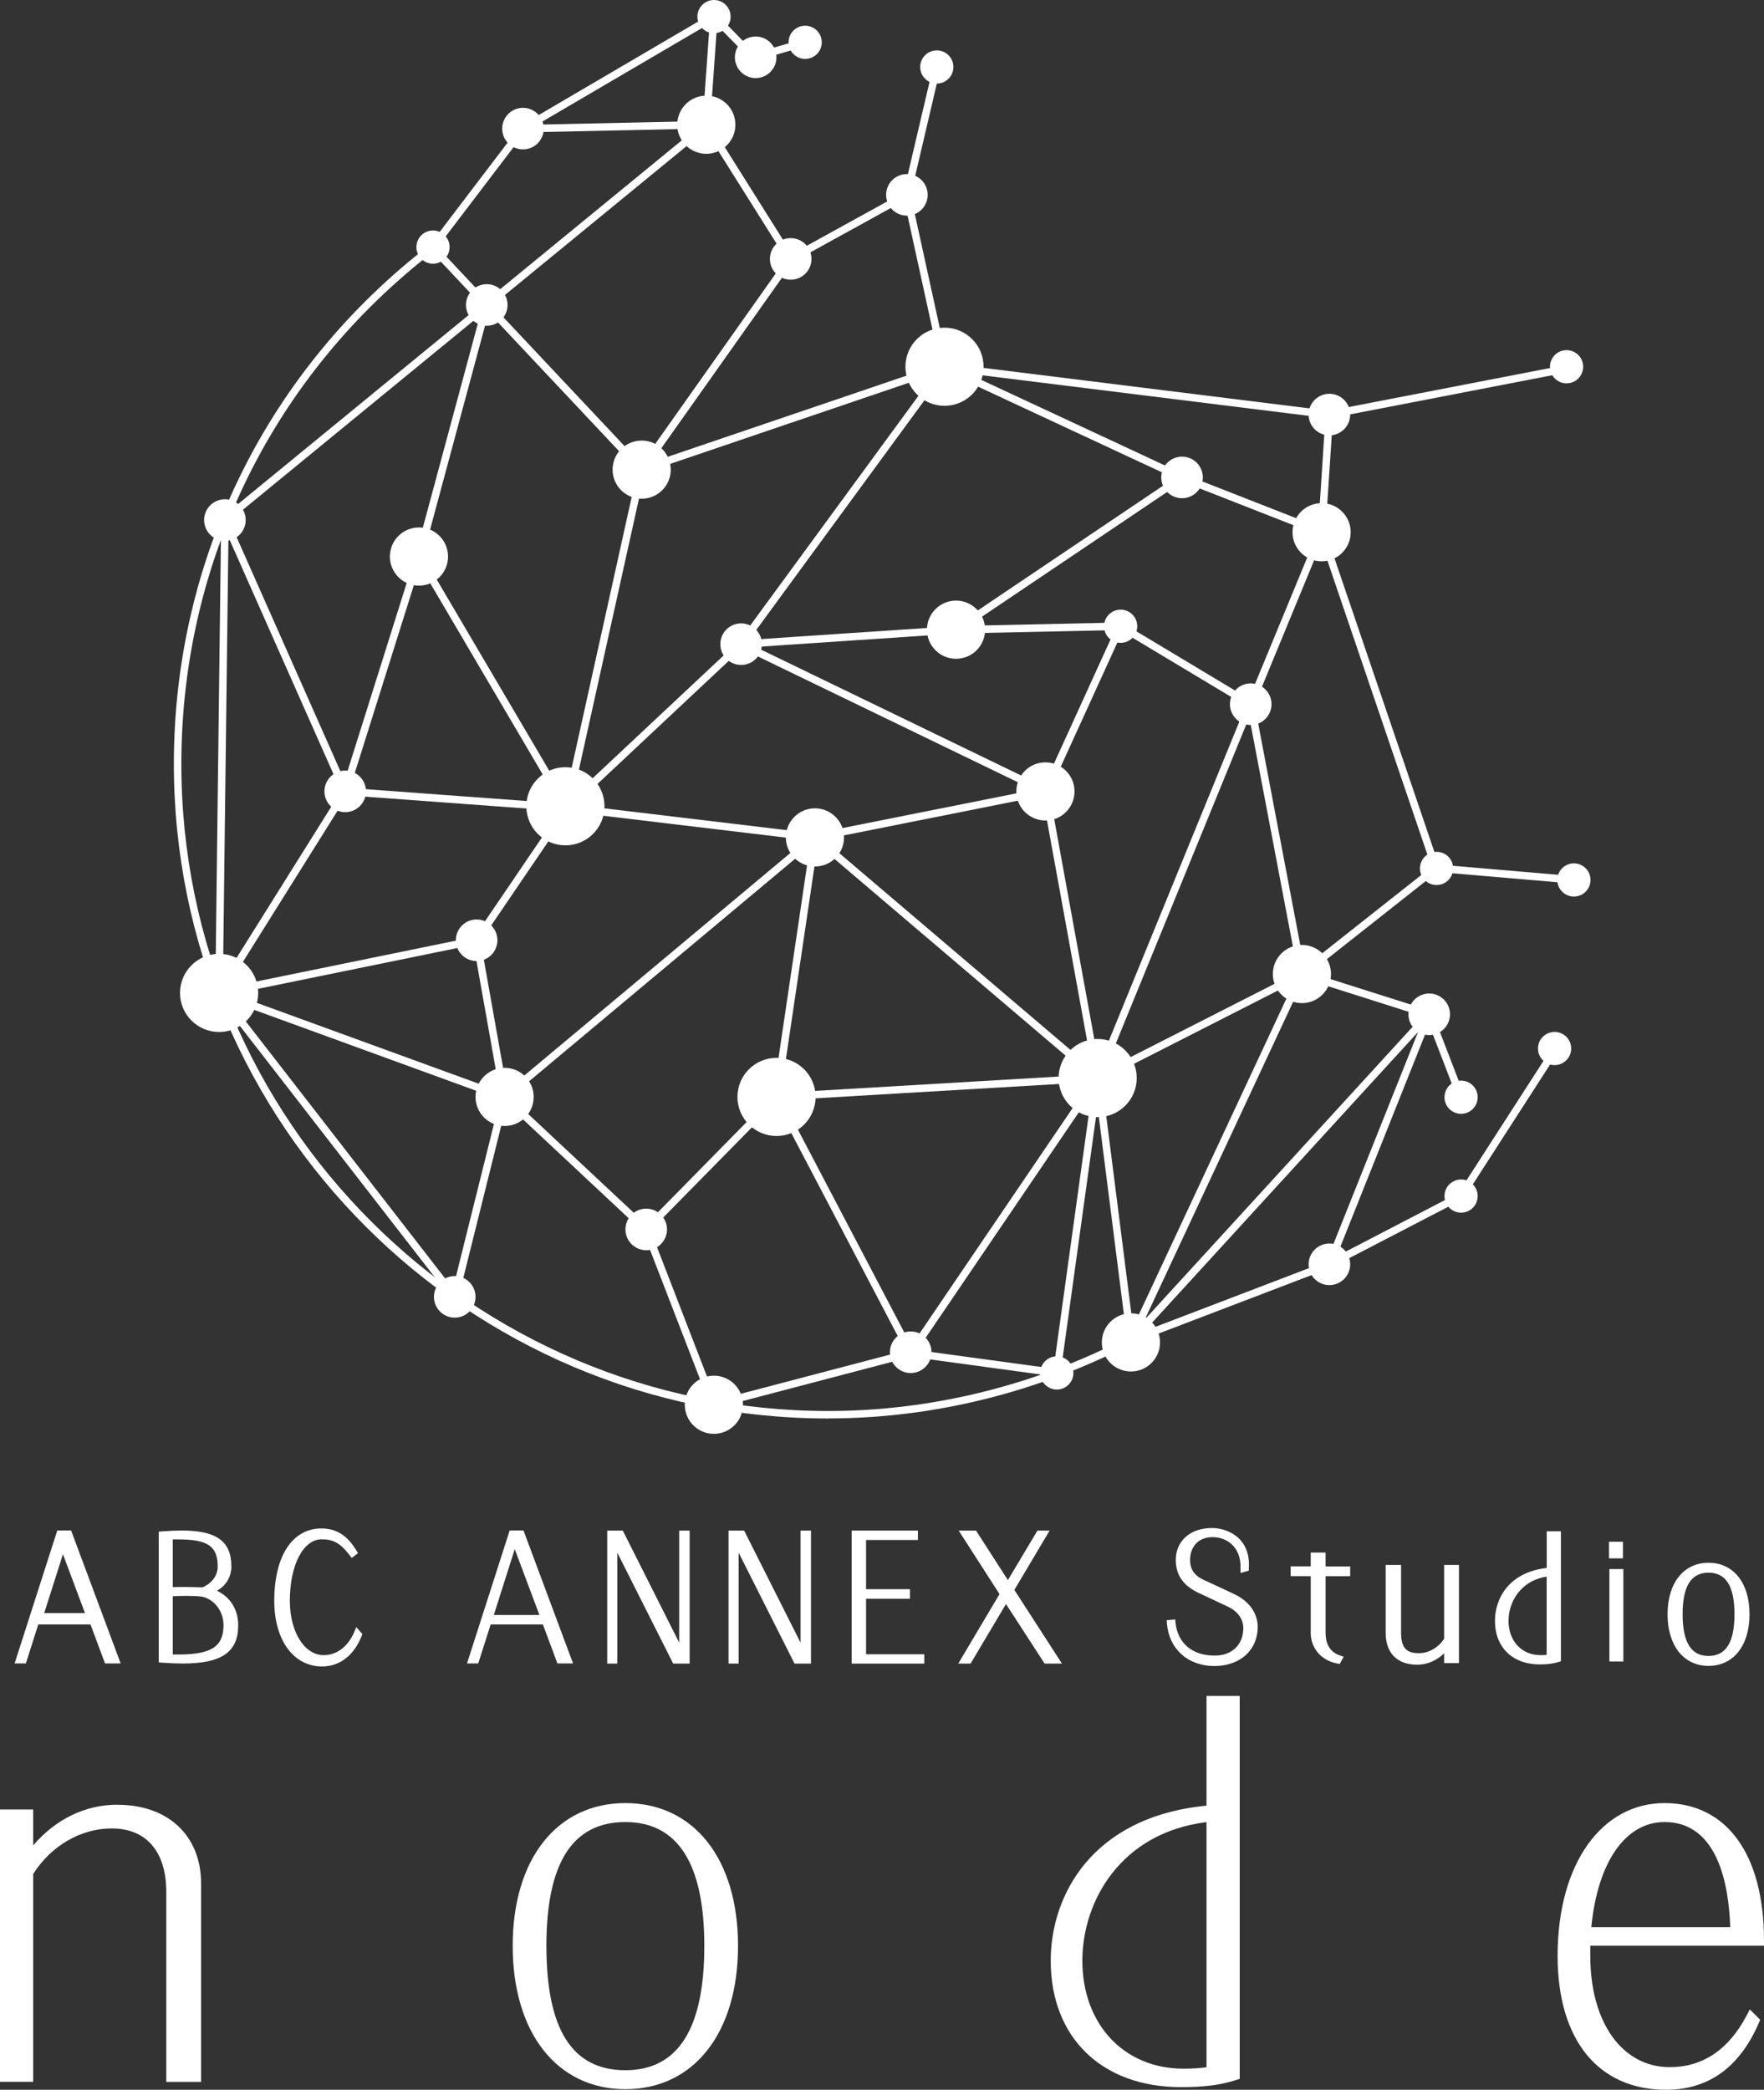 <?xml version="1.0" encoding="UTF-8"?><svg id="_レイヤー_2" xmlns="http://www.w3.org/2000/svg" viewBox="0 0 240.16 284.51"><rect x="0" y="0" width="240.16" height="284.51" fill="#333333" stroke="none"/><defs><style>.cls-1{fill:#fff;}</style></defs><g id="_デザイン"><path class="cls-1" d="M15.99,245.7c-4.37,0-8.38,1.95-11.47,5.53v-4.88H0v37.08h4.52v-28.3c2.42-3.83,6.49-6.2,10.68-6.2,4.73,0,7.44,3.16,7.44,8.67v25.84h4.74v-26.99c0-6.53-4.47-10.74-11.39-10.74Z"/><path class="cls-1" d="M85.14,245.48c-9.32,0-15.34,7.63-15.34,19.44s6.02,19.51,15.34,19.51,15.34-7.66,15.34-19.51-6.02-19.44-15.34-19.44ZM85.14,248.06c7.13,0,10.75,5.67,10.75,16.86s-3.52,16.93-10.75,16.93-10.75-5.54-10.75-16.93,3.62-16.86,10.75-16.86Z"/><path class="cls-1" d="M164.26,230.89v14.94c-15.64,1.52-21.21,12.27-21.21,21.11,0,10.46,6.95,17.21,17.72,17.21,3.2,0,5.31-.27,7.53-.97l.48-.15v-52.14h-4.52ZM164.26,248.07v33.38c-.92.12-1.99.19-3.13.19-8.11,0-13.77-6.05-13.77-14.7,0-8.17,5.29-17.44,16.9-18.87Z"/><path class="cls-1" d="M240.16,264.88v-.68c0-11.72-5.06-18.72-13.55-18.72s-14.55,8.17-14.55,20.81c0,11.41,5.52,18.22,14.77,18.22,5.77,0,10.02-3.06,12.63-9.11l.18-.42-1.41-1.41-.43.82c-2.46,4.67-5.98,7.04-10.47,7.04-6.47,0-10.82-6.08-10.82-15.13v-1.41h23.65ZM226.62,248.06c7.3,0,8.76,8.66,8.94,14.31h-18.91c.86-8.85,4.64-14.31,9.97-14.31Z"/><path class="cls-1" d="M9.69,208.36h-1.89l-5.81,18.11h1.53l1.69-5.31h7.11l1.98,5.31h2.13l-6.75-18.11ZM6.02,219.61l2.55-8.01,3,8.01h-5.55Z"/><path class="cls-1" d="M29.53,216.58c1.24-.7,1.97-1.9,1.97-3.32,0-3.43-2.03-4.89-6.77-4.89-.73,0-1.56.04-2.71.12l-.41.03v17.81l.41.03c1.19.08,2.07.12,2.85.12,5.3,0,7.56-1.55,7.56-5.2,0-2.4-1.32-3.98-2.9-4.71ZM27.6,216.11c-.42,0-.83-.01-1.22-.03-.39-.01-.76-.02-1.12-.02-.59,0-1.15,0-1.74.02v-6.5c.25,0,.5,0,.73,0,4.03,0,5.39.93,5.39,3.67,0,1.23-.73,2.24-2.05,2.86ZM23.52,225.26v-7.94c.6-.03,1.25-.05,1.9-.05.8,0,1.41.03,1.93.09,1.48.17,3.08,1.71,3.08,3.91,0,2.9-1.66,3.98-6.13,3.98-.22,0-.51,0-.78,0Z"/><path class="cls-1" d="M48.24,222.17c-.87,2.02-2.39,3.17-4.17,3.17-2.63,0-4.61-3.18-4.61-7.4,0-4.85,1.82-8.37,4.32-8.37,1.42,0,2.45.35,3.83,2.18l.27.35.86-.64-.2-.34c-1.23-2.07-2.75-3.03-4.79-3.03-3.96,0-6.41,3.78-6.41,9.85,0,5.35,2.62,8.94,6.51,8.94,2.4,0,4.36-1.52,5.39-4.16l.1-.25-.83-.94-.28.64Z"/><path class="cls-1" d="M69.39,208.36l-5.81,18.11h1.53l1.69-5.31h7.11l1.98,5.31h2.13l-6.75-18.11h-1.89ZM67.23,219.87l2.85-8.96,3.36,8.96h-6.21Z"/><polygon class="cls-1" points="92.47 223.64 84.79 208.38 82.67 208.38 82.67 226.49 84.04 226.49 84.04 211.38 91.65 226.49 93.89 226.49 93.89 208.38 92.47 208.38 92.47 223.64"/><polygon class="cls-1" points="108.99 223.64 101.31 208.38 99.19 208.38 99.19 226.49 100.56 226.49 100.56 211.38 108.17 226.49 110.41 226.49 110.41 208.38 108.99 208.38 108.99 223.64"/><polygon class="cls-1" points="117.91 217.66 123.88 217.66 123.88 216.36 117.91 216.36 117.91 209.66 124.97 209.66 124.97 208.38 115.95 208.38 115.95 226.49 125.84 226.49 125.84 225.22 117.91 225.22 117.91 217.66"/><polygon class="cls-1" points="142.9 208.38 141.24 208.38 137.22 215.12 132.88 208.38 130.52 208.38 136.08 217.03 130.46 226.49 132.14 226.49 136.96 218.38 142.22 226.49 144.58 226.49 138.1 216.46 142.9 208.38"/><path class="cls-1" d="M168.07,217.04l-4.24-1.97c-1.24-.58-1.81-1.44-1.81-2.7,0-1.43.81-3.1,3.1-3.1,1.82,0,3.77,1.26,3.77,4.01v.88l1.13-.33v-.33c0-.07,0-.14.01-.21,0-.09.01-.18.01-.27,0-3.95-3.28-4.99-5.02-4.99-2.96,0-4.94,1.74-4.94,4.34,0,2.04,1,3.5,3.05,4.47.55.25,1.17.55,1.88.88.67.32,1.4.67,2.2,1.04,1.29.6,2.06,1.68,2.06,2.87,0,2.29-1.53,3.77-3.89,3.77-3.06,0-5.05-1.68-5.34-4.49l-.04-.43-1.16.1.03.44c.27,3.47,2.86,5.8,6.43,5.8s5.93-2.19,5.93-5.33c0-1.85-1.18-3.52-3.17-4.44Z"/><path class="cls-1" d="M180.48,211.37h-2.03v1.88h-2.73v1.33h2.73v7.73c0,2.09,1.45,3.77,3.62,4.17l.32.06.55-.99-.52-.17c-1.61-.54-1.95-1.96-1.95-3.06v-7.73h3.35v-1.33h-3.35v-1.88Z"/><path class="cls-1" d="M196.61,223.12c-.81,1.21-2.1,1.95-3.39,1.95-1.52,0-2.47-.47-2.47-2.79v-9.22h-2.1v9.22c0,2.77,1.56,4.36,4.29,4.36,1.35,0,2.62-.54,3.67-1.55v1.33h2.02v-13.36h-2.02v10.06Z"/><path class="cls-1" d="M210.57,213.47c-5.19.59-7.04,4.21-7.04,7.2,0,3.6,2.39,5.93,6.1,5.93,1.07,0,1.81-.1,2.57-.33l.31-.1v-17.69h-1.93v4.98ZM209.74,225.34c-2.57,0-4.36-1.92-4.36-4.67,0-2.56,1.63-5.47,5.19-6.02v10.65c-.25.03-.53.04-.83.04Z"/><rect class="cls-1" x="219.11" y="213.62" width="1.9" height="12.58"/><rect class="cls-1" x="219.06" y="209.9" width="1.9" height="2.26"/><path class="cls-1" d="M232.61,212.76c-3.39,0-5.58,2.75-5.58,7.01s2.19,7.03,5.58,7.03,5.58-2.76,5.58-7.03-2.19-7.01-5.58-7.01ZM232.61,225.45c-2.37,0-3.53-1.86-3.53-5.68s1.15-5.66,3.53-5.66,3.53,1.85,3.53,5.66-1.15,5.68-3.53,5.68Z"/><rect class="cls-1" x="62.27" y="131.17" width="55.1" height="1.02" transform="translate(-63.56 88.29) rotate(-39.91)"/><path class="cls-1" d="M105.75,149.85l-.06-1.02,42.45-2.5-38.32-32.62,32.91-6.57.09.51,7.08,38.84.83.7-44.98,2.65ZM112.09,114.3l36.6,31.15-6.76-37.11-29.83,5.95Z"/><polygon class="cls-1" points="87.99 168.1 68.34 149.72 69.04 148.98 87.96 166.68 105.24 149.11 110.45 113.93 111.46 114.08 106.2 149.58 106.09 149.7 87.99 168.1"/><rect class="cls-1" x="92.08" y="166.53" width="1.02" height="25.58" transform="translate(-58.42 45.44) rotate(-21.13)"/><polygon class="cls-1" points="180.4 73.19 160.73 65.48 161.1 64.53 179.48 71.73 180.5 56.02 213.18 49.69 213.37 50.69 181.47 56.87 180.4 73.19"/><polygon class="cls-1" points="170.52 96.62 152.31 85.7 152.83 84.82 170.03 95.14 179.47 72.27 180.41 72.65 170.52 96.62"/><polygon class="cls-1" points="100.93 88.21 100.86 87.19 130.12 85.23 152.56 84.75 152.58 85.77 130.16 86.25 100.93 88.21"/><rect class="cls-1" x="86.19" y="56.43" width="43.55" height="1.02" transform="translate(-12.58 37.76) rotate(-18.77)"/><rect class="cls-1" x="35.26" y="91.25" width="33.51" height="1.02" transform="translate(-51.13 113.84) rotate(-72.54)"/><rect class="cls-1" x="38.3" y="69.07" width="1.02" height="40.41" transform="translate(-32.85 23.39) rotate(-23.91)"/><rect class="cls-1" x="60.11" y="118.48" width="21.81" height="1.02" transform="translate(-67.31 110.84) rotate(-55.8)"/><path class="cls-1" d="M97.33,191.74l-.26-.99,26.19-6.88-17.99-34.3.9-.47,17.89,34.11,24.95-36.74.93.36-5.63,40.66-20.06-2.74-.3.44-.21-.39-26.42,6.94ZM124.89,183.81l18.55,2.53,5.19-37.49-23.74,34.95Z"/><rect class="cls-1" x="66.28" y="127.84" width="1.02" height="21.68" transform="translate(-23.27 13.85) rotate(-10.09)"/><rect class="cls-1" x="51.28" y="162.45" width="28.05" height="1.02" transform="translate(-108.61 186.91) rotate(-76.01)"/><polygon class="cls-1" points="77.36 111.34 56.59 76.03 57.47 75.52 76.93 108.59 86.87 63.74 86.93 63.65 107.22 34.96 108.06 35.55 87.82 64.16 77.36 111.34"/><path class="cls-1" d="M112.77,193.12c-49.13,0-89.1-39.97-89.1-89.1,0-27.96,12.75-53.76,34.97-70.78l.62.81c-21.97,16.83-34.57,42.33-34.57,69.97,0,48.57,39.51,88.08,88.08,88.08,14.04,0,28.18-3.49,40.88-10.09l.47.9c-12.84,6.67-27.14,10.2-41.34,10.2Z"/><rect class="cls-1" x="116.56" y="17.32" width="17.88" height="1.02" transform="translate(79.51 135.96) rotate(-76.81)"/><rect class="cls-1" x="101.39" y="15.33" width="1.02" height="21.59" transform="translate(1.73 58.24) rotate(-32.15)"/><rect class="cls-1" x="76.3" y="37.35" width="1.02" height="30.78" transform="translate(-15.27 66.94) rotate(-43.24)"/><rect class="cls-1" x="62.07" y="32.23" width="1.02" height="10.76" transform="translate(-8.77 53.08) rotate(-43.24)"/><path class="cls-1" d="M153.69,184.28l-4.8-37.8.32-.16,29.13-14.83-24.65,52.8ZM149.99,147.06l4.27,33.6,21.91-46.92-26.18,13.33Z"/><polygon class="cls-1" points="194.42 138.59 176.81 133 169.77 95.98 170.78 95.78 177.7 132.21 194.73 137.61 194.42 138.59"/><rect class="cls-1" x="204.38" y="109.58" width="1.02" height="18.85" transform="translate(68.84 312.99) rotate(-85.11)"/><rect class="cls-1" x="29.46" y="131.09" width="35.8" height="1.02" transform="translate(-25.43 12.17) rotate(-11.57)"/><rect class="cls-1" x="48.74" y="121.59" width="1.02" height="41.37" transform="translate(-101.28 139.85) rotate(-69.98)"/><polygon class="cls-1" points="61.51 176.88 29.31 135.36 29.31 135.18 30.11 70.79 31.13 70.81 30.33 135.02 62.31 176.25 61.51 176.88"/><rect class="cls-1" x="20.98" y="43.38" width="84.8" height="1.02" transform="translate(-13.46 50.13) rotate(-39.34)"/><polygon class="cls-1" points="128.09 50.05 123.11 27.31 107.89 35.7 107.39 34.81 123.81 25.76 129.08 49.83 128.09 50.05"/><rect class="cls-1" x="22.22" y="120.96" width="32.37" height="1.02" transform="translate(-84.92 89.54) rotate(-57.94)"/><rect class="cls-1" x="144.24" y="39.64" width="1.02" height="35.67" transform="translate(31.53 164.42) rotate(-65.02)"/><path class="cls-1" d="M154.15,182.94l-.56-.82,40.6-44.37.85.53-13.08,32.77,16.71-8.68.47.9-19.15,9.94.08-.19-25.93,9.91ZM193.06,140.5l-37.26,40.72,24.79-9.48,12.47-31.24Z"/><rect class="cls-1" x="196.23" y="137.7" width="1.02" height="12.09" transform="translate(-38.51 80.3) rotate(-21.06)"/><rect class="cls-1" x="193.4" y="152.22" width="24.03" height="1.02" transform="translate(-34.26 242.6) rotate(-57.19)"/><rect class="cls-1" x="54.88" y="25.09" width="20.32" height="1.02" transform="translate(5.29 61.87) rotate(-52.74)"/><rect class="cls-1" x="71.19" y="16.74" width="24.96" height="1.02" transform="translate(-.35 1.8) rotate(-1.23)"/><rect class="cls-1" x="43.91" y="58.14" width="35.47" height="1.02" transform="translate(-11.02 102.92) rotate(-74.92)"/><polygon class="cls-1" points="71.45 17.95 70.94 17.07 97.77 1.34 96.66 17.02 95.64 16.95 96.62 3.2 71.45 17.95"/><polygon class="cls-1" points="177.57 133.01 176.94 132.21 194.9 118.02 179.46 72.62 180.42 72.29 196.1 118.38 177.57 133.01"/><rect class="cls-1" x="154.27" y="26.79" width="1.02" height="52.8" transform="translate(82.92 200.24) rotate(-82.92)"/><rect class="cls-1" x="126.98" y="74.86" width="37.1" height="1.02" transform="translate(-17.28 94.15) rotate(-33.96)"/><polygon class="cls-1" points="77.33 110.49 46.96 108.26 47.03 107.24 76.96 109.44 100.81 87.09 142.08 107.06 152.11 85.05 153.04 85.47 142.57 108.43 100.99 88.31 77.33 110.49"/><polygon class="cls-1" points="102.47 8.37 96.83 2.63 97.56 1.91 102.77 7.23 109.47 5.29 109.75 6.27 102.47 8.37"/><rect class="cls-1" x="132.36" y="120.81" width="54.99" height="1.02" transform="translate(-12.95 223.36) rotate(-67.76)"/><rect class="cls-1" x="93.54" y="94.96" width="1.02" height="34.05" transform="translate(-28.31 192.06) rotate(-83.18)"/><rect class="cls-1" x="91.33" y="68.31" width="46.82" height="1.02" transform="translate(-8.58 120.72) rotate(-53.78)"/><circle class="cls-1" cx="87.98" cy="167.38" r="2.83"/><circle class="cls-1" cx="123.99" cy="184.1" r="2.83"/><circle class="cls-1" cx="153.97" cy="182.76" r="3.96"/><circle class="cls-1" cx="130.16" cy="85.73" r="3.96"/><circle class="cls-1" cx="68.7" cy="149.34" r="3.96"/><circle class="cls-1" cx="29.83" cy="135.18" r="5.32"/><circle class="cls-1" cx="149.44" cy="146.77" r="5.32"/><circle class="cls-1" cx="128.59" cy="49.93" r="5.32"/><circle class="cls-1" cx="105.72" cy="149.34" r="5.32"/><circle class="cls-1" cx="87.36" cy="63.94" r="3.96"/><circle class="cls-1" cx="76.98" cy="109.77" r="5.32"/><circle class="cls-1" cx="107.65" cy="35.25" r="2.83"/><circle class="cls-1" cx="100.9" cy="87.7" r="2.83"/><circle class="cls-1" cx="102.88" cy="7.8" r="2.83"/><circle class="cls-1" cx="66.27" cy="41.52" r="2.83"/><circle class="cls-1" cx="71.2" cy="17.51" r="2.83"/><circle class="cls-1" cx="47" cy="107.74" r="2.83"/><circle class="cls-1" cx="64.89" cy="128.01" r="2.83"/><circle class="cls-1" cx="61.91" cy="176.56" r="2.83"/><circle class="cls-1" cx="30.62" cy="70.8" r="2.83"/><circle class="cls-1" cx="57.04" cy="75.77" r="3.96"/><circle class="cls-1" cx="96.16" cy="16.98" r="3.96"/><circle class="cls-1" cx="142.33" cy="107.75" r="3.96"/><circle class="cls-1" cx="97.19" cy="191.25" r="3.96"/><circle class="cls-1" cx="179.93" cy="72.46" r="3.96"/><circle class="cls-1" cx="177.25" cy="132.61" r="3.96"/><circle class="cls-1" cx="110.95" cy="114.01" r="3.96"/><circle class="cls-1" cx="160.93" cy="65" r="2.83"/><circle class="cls-1" cx="123.47" cy="26.53" r="2.83"/><circle class="cls-1" cx="127.54" cy="9.12" r="2.26"/><circle class="cls-1" cx="97.21" cy="2.26" r="2.26"/><circle class="cls-1" cx="213.28" cy="49.93" r="2.26"/><circle class="cls-1" cx="214.28" cy="119.8" r="2.26"/><circle class="cls-1" cx="198.92" cy="149.38" r="2.26"/><circle class="cls-1" cx="198.92" cy="162.84" r="2.26"/><circle class="cls-1" cx="211.65" cy="142.75" r="2.26"/><circle class="cls-1" cx="195.58" cy="118.23" r="2.26"/><circle class="cls-1" cx="170.28" cy="95.87" r="2.83"/><circle class="cls-1" cx="180.99" cy="172.13" r="2.83"/><circle class="cls-1" cx="194.58" cy="138.09" r="2.83"/><circle class="cls-1" cx="180.99" cy="56.44" r="2.83"/><circle class="cls-1" cx="152.57" cy="85.26" r="2.26"/><circle class="cls-1" cx="58.95" cy="33.64" r="2.26"/><circle class="cls-1" cx="143.88" cy="186.92" r="2.26"/><circle class="cls-1" cx="109.62" cy="5.76" r="2.26"/></g></svg>